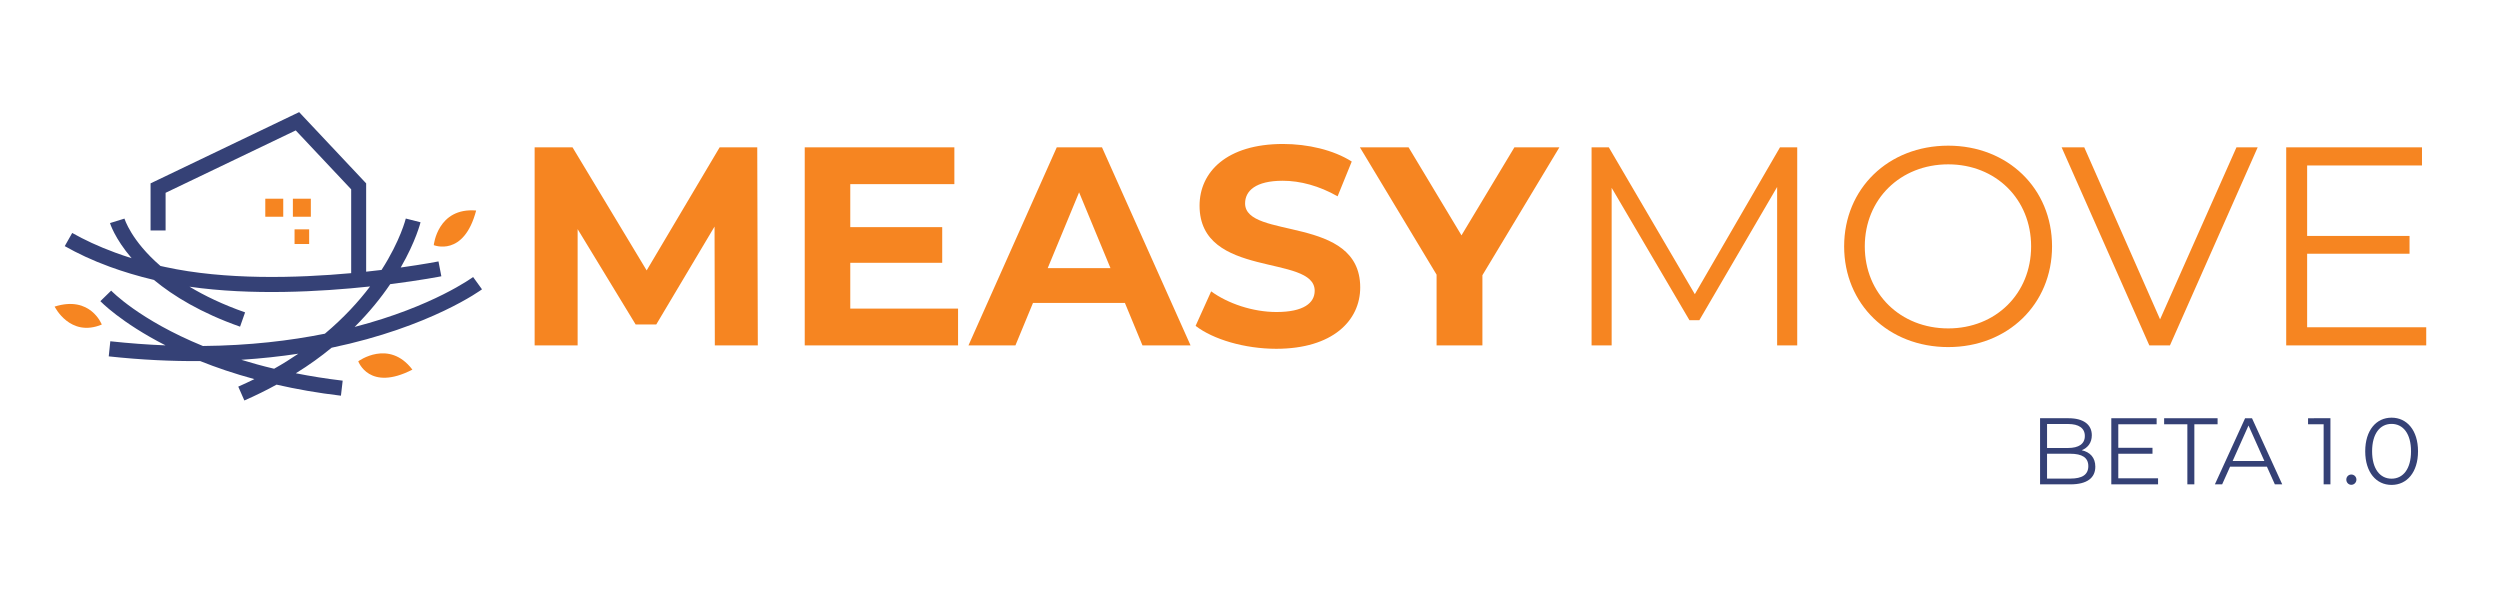 <?xml version="1.0" encoding="utf-8"?>
<!-- Generator: Adobe Illustrator 28.3.0, SVG Export Plug-In . SVG Version: 6.00 Build 0)  -->
<svg version="1.1" id="Layer_1" xmlns="http://www.w3.org/2000/svg" xmlns:xlink="http://www.w3.org/1999/xlink" x="0px" y="0px"
	 viewBox="0 0 2493.85 595.28" style="enable-background:new 0 0 2493.85 595.28;" xml:space="preserve">
<style type="text/css">
	.st0{enable-background:new    ;}
	.st1{fill:#F68521;}
	.st2{fill-rule:evenodd;clip-rule:evenodd;fill:#F68521;}
	.st3{fill:#354176;}
</style>
<g class="st0">
	<path class="st1" d="M713.07,344.53l-0.28-118.52l-58.13,97.63h-20.6l-57.85-95.09v115.97h-42.89V147h37.81l73.93,122.75
		L717.86,147h37.53l0.57,197.53H713.07z"/>
	<path class="st1" d="M955.7,307.85v36.68H802.75V147h149.27v36.69H848.18v42.89h91.71v35.56h-91.71v45.71H955.7z"/>
	<path class="st1" d="M1122.15,302.21h-91.71l-17.5,42.32h-46.84L1054.15,147h45.15l88.32,197.53h-47.97L1122.15,302.21z
		 M1107.76,267.5l-31.32-75.63l-31.32,75.63H1107.76z"/>
	<path class="st1" d="M1192.66,325.06l15.52-34.42c16.65,12.13,41.48,20.6,65.18,20.6c27.09,0,38.09-9.03,38.09-21.17
		c0-36.96-114.84-11.57-114.84-84.93c0-33.58,27.09-61.52,83.24-61.52c24.83,0,50.23,5.93,68.57,17.5l-14.11,34.71
		c-18.34-10.44-37.25-15.52-54.75-15.52c-27.08,0-37.53,10.16-37.53,22.58c0,36.4,114.84,11.28,114.84,83.81
		c0,33.01-27.37,61.23-83.81,61.23C1241.76,347.92,1210.16,338.6,1192.66,325.06z"/>
	<path class="st1" d="M1478.76,274.55v69.98h-45.71v-70.54L1356.58,147h48.54l52.77,87.76l52.77-87.76h44.87L1478.76,274.55z"/>
</g>
<g class="st0">
	<path class="st1" d="M1792.8,147v197.53h-20.04V186.51l-77.6,132.91h-9.87l-77.6-132.06v157.17h-20.03V147h17.21l85.78,146.46
		L1775.59,147H1792.8z"/>
	<path class="st1" d="M1839.6,245.77c0-57.57,44.02-100.46,103.84-100.46c59.26,0,103.56,42.61,103.56,100.46
		s-44.3,100.46-103.56,100.46C1883.62,346.23,1839.6,303.33,1839.6,245.77z M2026.12,245.77c0-47.13-35.27-81.83-82.68-81.83
		c-47.69,0-83.24,34.71-83.24,81.83c0,47.12,35.56,81.83,83.24,81.83C1990.85,327.6,2026.12,292.89,2026.12,245.77z"/>
	<path class="st1" d="M2252.11,147l-87.48,197.53h-20.6L2056.56,147h22.58l75.62,171.57L2230.95,147H2252.11z"/>
	<path class="st1" d="M2420.26,326.47v18.06h-139.68V147h135.45v18.06h-114.57v70.26h102.15v17.78h-102.15v73.36H2420.26z"/>
</g>
<g>
	<g>
		<path class="st2" d="M101.53,323.76c0,0-11.16-29.32-47.05-17.92C54.54,305.84,69.73,336.96,101.53,323.76L101.53,323.76z"/>
	</g>
	<g>
		<path class="st2" d="M357.38,360.4c0,0,30.56-22.5,54,8.31C368.23,390.96,357.38,360.4,357.38,360.4L357.38,360.4z"/>
	</g>
	<g>
		<path class="st2" d="M432.7,244.53c0,0,3.78-37.75,42.28-34.53C462.64,256.87,432.7,244.53,432.7,244.53L432.7,244.53z"/>
	</g>
	<g>
		<path class="st3" d="M330.78,346.88c99.31-20.77,149.78-58.09,150.03-58.27l-8.87-12.27c-0.19,0.12-39.74,29.45-118.16,49.78
			c14.75-14.75,26.41-29.26,35.46-42.65c30.94-3.91,50.84-7.81,51.02-7.87l-2.85-14.82c-0.12,0-14.51,2.85-37.69,6.08
			c15.25-26.41,19.71-44.95,19.78-45.13L404.8,218c-0.06,0.12-5.27,21.82-24.18,51.27c-4.9,0.62-10.04,1.18-15.37,1.74v-85.12v-2.98
			l-2.05-2.17l-61.06-64.91l-3.72-3.97l-4.96,2.36l-138.99,66.64l-4.28,2.05v4.71v42.28h15v-37.57l129.82-62.24l55.3,58.77v83.63
			c-54.55,4.96-125.6,6.94-185.49-6.14c-1.61-0.37-3.22-0.74-4.77-1.05c-29.32-25.29-35.83-47.12-35.89-47.24l-14.44,4.46
			c0,0.06,4.53,15.13,21.57,35.03c-5.77-1.8-11.22-3.66-16.43-5.58c-16.86-6.2-31-12.89-42.84-19.59l-7.44,13.14
			c12.58,7.13,27.53,14.26,45.07,20.64c13.08,4.77,27.71,9.24,43.89,13.08c19.4,16.06,46.99,32.92,85.92,46.62l5.02-14.26
			c-22.26-7.81-40.48-16.61-55.42-25.6c61.87,8.87,130.31,5.08,180.09-0.25c-11.34,15-26.1,31.18-45.07,47.12
			c-34.53,6.94-75.14,11.84-121.69,12.27c-63.42-25.91-91.38-55.05-91.5-55.24l-10.79,10.54c0.12,0.12,20.4,21.33,65.03,44.08
			c-17.61-0.68-36.02-2.05-55.11-4.09l-1.55,15.06c32.55,3.53,62.92,4.9,91.26,4.71c15.93,6.39,33.91,12.52,54,17.98
			c-5.21,2.54-10.54,5.08-16.06,7.5l6.08,13.82c11.41-5.02,22.13-10.29,32.11-15.81c19.59,4.46,40.98,8.31,64.23,11.03l1.74-15
			c-16.55-1.98-32.11-4.46-46.74-7.38C308.28,364.24,320.18,355.62,330.78,346.88z M240.71,358.91c20.27-1.3,39.24-3.41,56.91-6.08
			c-7.56,5.15-15.56,10.17-24.18,15C261.85,365.11,251,362.07,240.71,358.91z"/>
	</g>
	<g>
		<polygon class="st2" points="264.64,198.22 282.55,198.22 282.55,216.2 264.64,216.2 		"/>
	</g>
	<g>
		<polygon class="st2" points="292.16,198.22 310.08,198.22 310.08,216.2 292.16,216.2 		"/>
	</g>
	<g>
		<polygon class="st2" points="293.83,228.78 308.4,228.78 308.4,243.41 293.83,243.41 		"/>
	</g>
</g>
<g class="st0">
	<path class="st3" d="M2090.16,465.54c0,11.21-8.29,17.62-24.78,17.62h-30.34V417.2h28.45c14.7,0,23.18,6.22,23.18,16.96
		c0,7.53-4.05,12.53-10.08,14.98C2085.07,451.02,2090.16,456.58,2090.16,465.54z M2042.02,422.95v23.93h21.01
		c10.55,0,16.68-4.05,16.68-11.96s-6.13-11.96-16.68-11.96H2042.02z M2083.18,464.97c0-8.57-6.31-12.34-17.9-12.34h-23.27v24.78
		h23.27C2076.88,477.41,2083.18,473.64,2083.18,464.97z"/>
	<path class="st3" d="M2152.75,477.12v6.03h-46.64V417.2h45.22v6.03h-38.25v23.46h34.11v5.94h-34.11v24.49H2152.75z"/>
	<path class="st3" d="M2181.99,423.23h-23.18v-6.03h53.32v6.03h-23.18v59.92h-6.97V423.23z"/>
	<path class="st3" d="M2261.34,465.54h-36.75l-7.91,17.62h-7.25l30.15-65.95h6.88l30.15,65.95h-7.35L2261.34,465.54z M2258.8,459.88
		l-15.83-35.42l-15.83,35.42H2258.8z"/>
	<path class="st3" d="M2324.7,417.2v65.95h-6.78v-59.92h-15.55v-6.03H2324.7z"/>
	<path class="st3" d="M2340.54,478.44c0-2.92,2.26-5.09,4.99-5.09s5.09,2.16,5.09,5.09c0,2.92-2.35,5.18-5.09,5.18
		S2340.54,481.36,2340.54,478.44z"/>
	<path class="st3" d="M2359.4,450.18c0-21.01,11.02-33.54,26.29-33.54c15.26,0,26.38,12.53,26.38,33.54
		c0,21.01-11.12,33.54-26.38,33.54C2370.42,483.72,2359.4,471.19,2359.4,450.18z M2405.09,450.18c0-17.62-7.91-27.32-19.41-27.32
		c-11.5,0-19.41,9.7-19.41,27.32s7.91,27.32,19.41,27.32C2397.18,477.5,2405.09,467.79,2405.09,450.18z"/>
</g>
</svg>
